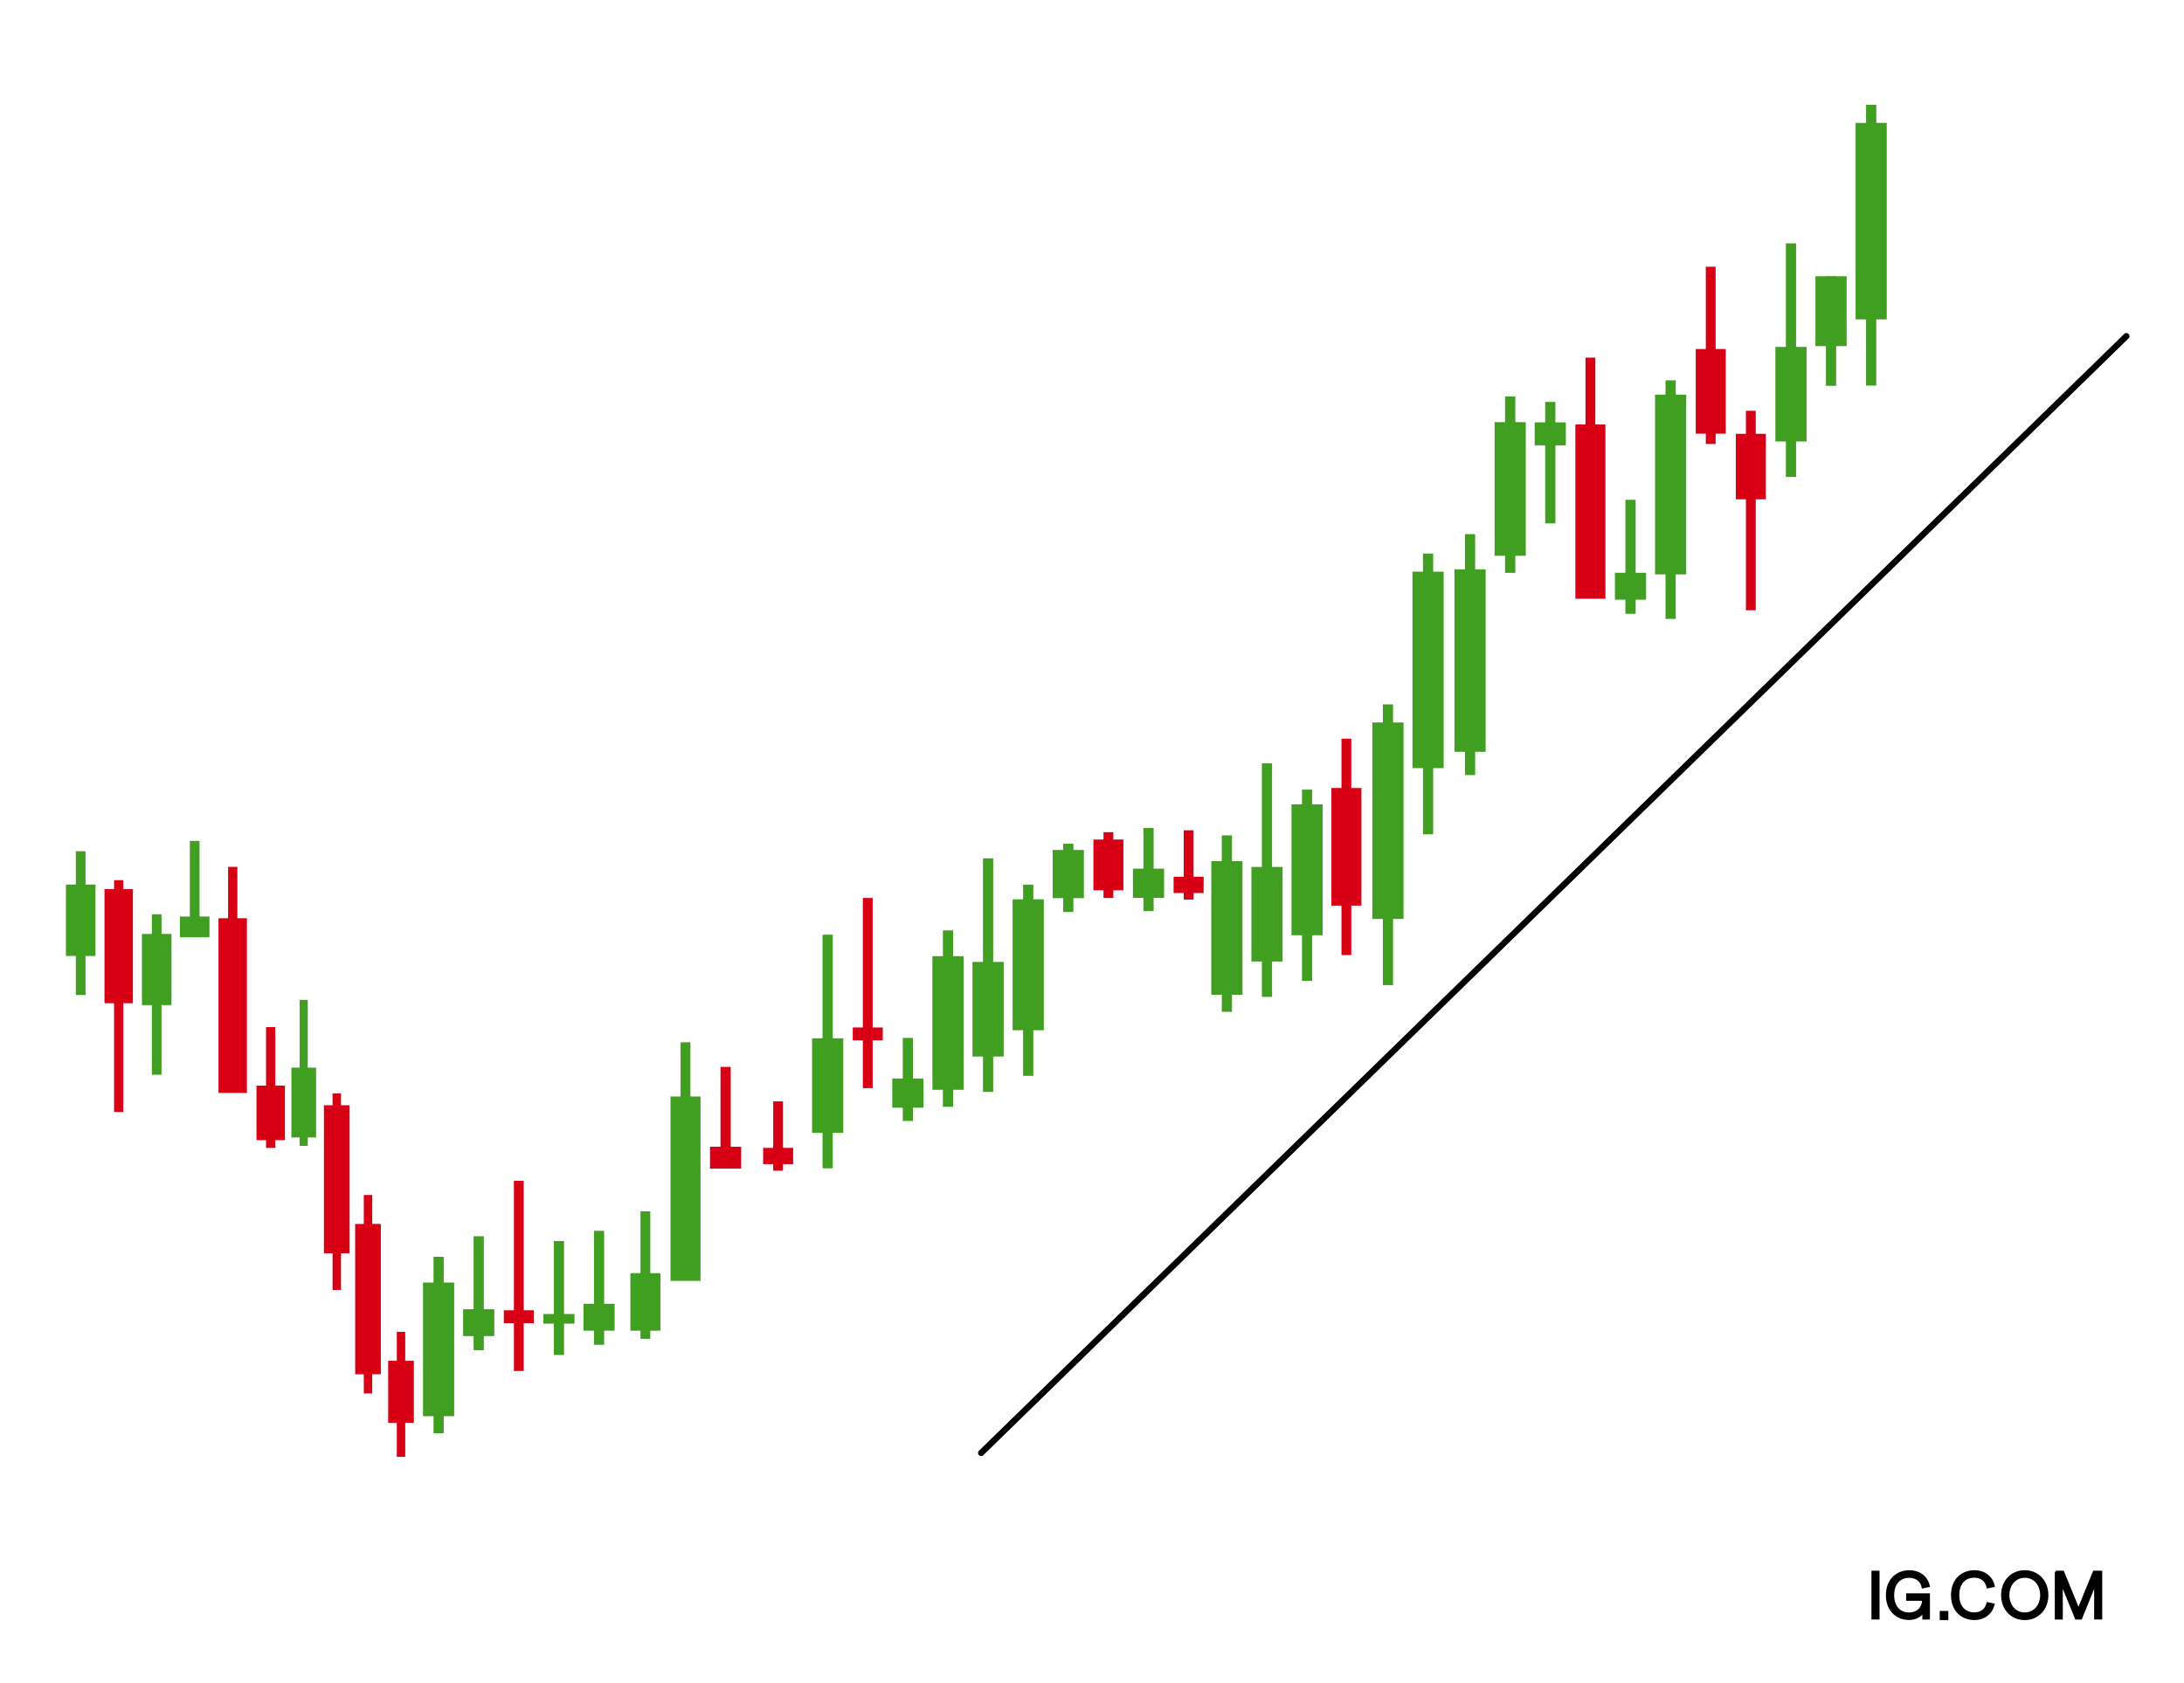 <?xml version="1.0" encoding="UTF-8"?>
<svg id="Layer_1" data-name="Layer 1" xmlns="http://www.w3.org/2000/svg" viewBox="0 0 700 539.62">
  <defs>
    <style>
      .cls-1 {
        fill: none;
        stroke-linecap: round;
        stroke-width: 2px;
      }

      .cls-1, .cls-2 {
        stroke: #000;
        stroke-miterlimit: 10;
      }

      .cls-3 {
        fill: #409e21;
      }

      .cls-2 {
        stroke-width: .7px;
      }

      .cls-4 {
        fill: #d80015;
      }
    </style>
  </defs>
  <g>
    <rect class="cls-2" x="600.17" y="503.91" width="1.9" height="14.94"/>
    <path class="cls-2" d="M604.81,511.39c0-5.09,3.44-7.64,7.1-7.64,3.27,0,5.67,1.83,6.27,4.72l-1.9.4c-.4-2.11-2.05-3.38-4.39-3.38-2.98,0-5.13,2.11-5.13,5.91s2.15,5.9,5.1,5.9c2.75,0,4.51-1.82,4.56-4.44h-5.12v-1.7h6.92v7.7h-1.74v-2.34c-.67,1.52-2.57,2.49-4.63,2.49-3.64,0-7.05-2.54-7.05-7.65"/>
    <rect class="cls-2" x="622.06" y="516.81" width="2.05" height="2.22"/>
    <path class="cls-2" d="M625.67,511.39c0-5.15,3.46-7.64,7.13-7.64,3.2,0,5.58,1.83,6.19,4.72l-1.9.4c-.47-2.15-2.03-3.42-4.33-3.42-2.98,0-5.13,2.09-5.13,5.91s2.15,5.9,5.13,5.9c2.27,0,3.77-1.19,4.3-3.26l1.9.4c-.73,2.82-3.02,4.63-6.18,4.63-3.69,0-7.11-2.51-7.11-7.66"/>
    <path class="cls-2" d="M641.73,511.39c0-4.45,3.04-7.64,7.23-7.64s7.22,3.2,7.22,7.64-3.04,7.65-7.22,7.65-7.23-3.2-7.23-7.65M654.25,511.39c0-3.42-2.21-5.91-5.28-5.91s-5.28,2.51-5.28,5.91,2.21,5.9,5.27,5.9,5.28-2.49,5.28-5.9"/>
    <polygon class="cls-2" points="658.93 503.9 661.23 503.9 666.18 516.05 671.14 503.9 673.44 503.9 673.44 518.85 671.55 518.85 671.55 507.59 666.99 518.86 665.4 518.86 660.8 507.59 660.8 518.86 658.94 518.86 658.94 503.9 658.93 503.9"/>
  </g>
  <g>
    <rect class="cls-3" x="57.67" y="293.83" width="9.47" height="6.64" transform="translate(124.81 594.31) rotate(-180)"/>
    <rect class="cls-3" x="60.86" y="269.58" width="3.1" height="27.55" transform="translate(124.81 566.71) rotate(-180)"/>
    <rect class="cls-3" x="45.49" y="299.41" width="9.47" height="22.81" transform="translate(100.45 621.64) rotate(-180)"/>
    <rect class="cls-3" x="48.68" y="293.11" width="3.1" height="51.43" transform="translate(100.45 637.66) rotate(-180)"/>
    <rect class="cls-3" x="21.13" y="283.59" width="9.47" height="22.89" transform="translate(51.73 590.06) rotate(-180)"/>
    <rect class="cls-3" x="24.32" y="272.9" width="3.1" height="46.1" transform="translate(51.73 591.9) rotate(-180)"/>
    <rect class="cls-4" x="82.21" y="348.06" width="9.11" height="17.48" transform="translate(173.53 713.59) rotate(-180)"/>
    <rect class="cls-4" x="85.28" y="329.28" width="2.98" height="38.72" transform="translate(173.53 697.29) rotate(-180)"/>
    <rect class="cls-4" x="70.03" y="294.39" width="9.11" height="56.01" transform="translate(149.17 644.78) rotate(-180)"/>
    <rect class="cls-4" x="73.09" y="277.92" width="2.98" height="70.92" transform="translate(149.17 626.75) rotate(-180)"/>
    <rect class="cls-4" x="33.49" y="285.06" width="9.11" height="36.57" transform="translate(76.09 606.68) rotate(-180)"/>
    <rect class="cls-4" x="36.55" y="282.16" width="2.98" height="74.32" transform="translate(76.09 638.65) rotate(-180)"/>
    <rect class="cls-3" x="337.41" y="272.48" width="9.99" height="15.45" transform="translate(684.81 560.42) rotate(180)"/>
    <rect class="cls-3" x="340.77" y="270.49" width="3.27" height="21.89" transform="translate(684.81 562.88) rotate(180)"/>
    <rect class="cls-3" x="324.55" y="288.32" width="9.99" height="41.96" transform="translate(659.1 618.6) rotate(180)"/>
    <rect class="cls-3" x="327.91" y="283.61" width="3.27" height="61.3" transform="translate(659.1 628.52) rotate(180)"/>
    <rect class="cls-3" x="285.99" y="345.76" width="9.99" height="9.35" transform="translate(581.97 700.88) rotate(180)"/>
    <rect class="cls-3" x="289.35" y="332.75" width="3.27" height="26.62" transform="translate(581.97 692.12) rotate(180)"/>
    <rect class="cls-3" x="363.12" y="278.48" width="9.99" height="9.35" transform="translate(736.23 566.32) rotate(180)"/>
    <rect class="cls-3" x="366.48" y="265.47" width="3.27" height="26.62" transform="translate(736.23 557.55) rotate(180)"/>
    <rect class="cls-3" x="581.88" y="88.56" width="9.99" height="22.4" transform="translate(1173.75 199.53) rotate(180)"/>
    <rect class="cls-3" x="585.24" y="88.6" width="3.27" height="35.09" transform="translate(1173.75 212.29) rotate(180)"/>
    <rect class="cls-3" x="569.02" y="111.22" width="9.99" height="30.32" transform="translate(1148.04 252.76) rotate(180)"/>
    <rect class="cls-3" x="572.38" y="78.01" width="3.27" height="74.88" transform="translate(1148.04 230.91) rotate(180)"/>
    <rect class="cls-3" x="260.28" y="332.87" width="9.99" height="30.32" transform="translate(530.55 696.06) rotate(180)"/>
    <rect class="cls-3" x="263.64" y="299.66" width="3.27" height="74.88" transform="translate(530.55 674.21) rotate(180)"/>
    <rect class="cls-3" x="311.7" y="308.39" width="9.99" height="30.32" transform="translate(633.39 647.1) rotate(180)"/>
    <rect class="cls-3" x="315.06" y="275.18" width="3.27" height="74.88" transform="translate(633.39 625.24) rotate(180)"/>
    <rect class="cls-3" x="491.9" y="135.4" width="9.99" height="7.38" transform="translate(993.78 278.18) rotate(180)"/>
    <rect class="cls-3" x="495.26" y="128.85" width="3.27" height="38.94" transform="translate(993.78 296.65) rotate(180)"/>
    <rect class="cls-3" x="479.04" y="135.33" width="9.99" height="42.84" transform="translate(968.07 313.51) rotate(180)"/>
    <rect class="cls-3" x="482.4" y="127.08" width="3.27" height="56.56" transform="translate(968.07 310.73) rotate(180)"/>
    <rect class="cls-3" x="298.84" y="306.54" width="9.99" height="42.84" transform="translate(607.68 655.92) rotate(180)"/>
    <rect class="cls-3" x="302.2" y="298.29" width="3.27" height="56.56" transform="translate(607.68 653.13) rotate(180)"/>
    <rect class="cls-3" x="413.95" y="257.85" width="9.99" height="41.96" transform="translate(837.88 557.67) rotate(180)"/>
    <rect class="cls-3" x="417.31" y="253.14" width="3.27" height="61.3" transform="translate(837.88 567.59) rotate(180)"/>
    <rect class="cls-3" x="401.09" y="277.92" width="9.99" height="30.32" transform="translate(812.17 586.17) rotate(180)"/>
    <rect class="cls-3" x="404.45" y="244.72" width="3.27" height="74.88" transform="translate(812.17 564.31) rotate(180)"/>
    <rect class="cls-3" x="388.24" y="276.07" width="9.99" height="42.84" transform="translate(786.47 594.99) rotate(180)"/>
    <rect class="cls-3" x="391.6" y="267.82" width="3.27" height="56.56" transform="translate(786.47 592.2) rotate(180)"/>
    <rect class="cls-3" x="466.19" y="182.52" width="9.99" height="58.5" transform="translate(942.36 423.54) rotate(180)"/>
    <rect class="cls-3" x="469.55" y="171.26" width="3.27" height="77.23" transform="translate(942.36 419.74) rotate(180)"/>
    <rect class="cls-3" x="530.46" y="126.53" width="9.99" height="57.62" transform="translate(1070.91 310.67) rotate(180)"/>
    <rect class="cls-3" x="533.82" y="121.94" width="3.27" height="76.48" transform="translate(1070.91 320.35) rotate(180)"/>
    <rect class="cls-3" x="517.61" y="183.63" width="9.99" height="8.62" transform="translate(1045.2 375.88) rotate(180)"/>
    <rect class="cls-3" x="520.96" y="160.24" width="3.27" height="36.53" transform="translate(1045.2 357.01) rotate(180)"/>
    <rect class="cls-3" x="594.73" y="39.41" width="9.99" height="62.99" transform="translate(1199.46 141.8) rotate(180)"/>
    <rect class="cls-3" x="598.09" y="33.61" width="3.27" height="90" transform="translate(1199.46 157.22) rotate(180)"/>
    <rect class="cls-3" x="452.71" y="183.27" width="9.99" height="62.99" transform="translate(915.42 429.53) rotate(180)"/>
    <rect class="cls-3" x="456.07" y="177.47" width="3.27" height="90" transform="translate(915.42 444.94) rotate(180)"/>
    <rect class="cls-3" x="439.86" y="231.61" width="9.99" height="62.99" transform="translate(889.71 526.22) rotate(180)"/>
    <rect class="cls-3" x="443.22" y="225.81" width="3.27" height="90" transform="translate(889.71 541.63) rotate(180)"/>
    <rect class="cls-4" x="273.32" y="329.4" width="9.62" height="4.14" transform="translate(556.26 662.94) rotate(180)"/>
    <rect class="cls-4" x="276.56" y="287.88" width="3.15" height="60.97" transform="translate(556.26 636.73) rotate(180)"/>
    <rect class="cls-4" x="376.16" y="281.07" width="9.62" height="5.22" transform="translate(761.94 567.37) rotate(180)"/>
    <rect class="cls-4" x="379.39" y="266.19" width="3.15" height="22.23" transform="translate(761.94 554.6) rotate(180)"/>
    <rect class="cls-4" x="244.58" y="367.99" width="9.62" height="5.22" transform="translate(498.79 741.21) rotate(180)"/>
    <rect class="cls-4" x="247.82" y="353.11" width="3.15" height="22.23" transform="translate(498.79 728.44) rotate(180)"/>
    <rect class="cls-4" x="350.45" y="269.15" width="9.62" height="16.27" transform="translate(710.52 554.57) rotate(180)"/>
    <rect class="cls-4" x="353.68" y="266.79" width="3.15" height="21.09" transform="translate(710.52 554.67) rotate(180)"/>
    <rect class="cls-4" x="543.5" y="111.9" width="9.62" height="27.14" transform="translate(1096.62 250.94) rotate(180)"/>
    <rect class="cls-4" x="546.74" y="85.51" width="3.15" height="56.81" transform="translate(1096.62 227.84) rotate(180)"/>
    <rect class="cls-3" x="135.59" y="411.17" width="9.99" height="42.84" transform="translate(281.16 865.19) rotate(180)"/>
    <rect class="cls-3" x="138.94" y="402.92" width="3.27" height="56.56" transform="translate(281.16 862.4) rotate(180)"/>
    <rect class="cls-3" x="187" y="417.98" width="9.99" height="8.62" transform="translate(384 844.59) rotate(180)"/>
    <rect class="cls-3" x="190.36" y="394.59" width="3.27" height="36.53" transform="translate(384 825.72) rotate(180)"/>
    <rect class="cls-3" x="174.15" y="421.27" width="9.99" height="3.09" transform="translate(358.29 845.62) rotate(180)"/>
    <rect class="cls-3" x="177.51" y="397.87" width="3.27" height="36.53" transform="translate(358.29 832.28) rotate(180)"/>
    <rect class="cls-3" x="148.44" y="419.72" width="9.99" height="8.62" transform="translate(306.87 848.06) rotate(180)"/>
    <rect class="cls-3" x="151.8" y="396.33" width="3.27" height="36.53" transform="translate(306.87 829.19) rotate(180)"/>
    <rect class="cls-4" x="161.48" y="420.07" width="9.62" height="4.14" transform="translate(332.58 844.28) rotate(180)"/>
    <rect class="cls-4" x="164.72" y="378.55" width="3.15" height="60.97" transform="translate(332.58 818.08) rotate(180)"/>
    <rect class="cls-4" x="426.73" y="252.62" width="9.62" height="37.71" transform="translate(863.08 542.96) rotate(180)"/>
    <rect class="cls-4" x="429.97" y="236.81" width="3.15" height="69.37" transform="translate(863.08 542.99) rotate(180)"/>
    <rect class="cls-4" x="556.36" y="139.07" width="9.62" height="20.99" transform="translate(1122.33 299.14) rotate(180)"/>
    <rect class="cls-4" x="559.59" y="131.69" width="3.15" height="63.95" transform="translate(1122.33 327.34) rotate(180)"/>
    <rect class="cls-4" x="504.94" y="136.08" width="9.62" height="55.88" transform="translate(1019.49 328.04) rotate(180)"/>
    <rect class="cls-4" x="508.17" y="114.64" width="3.15" height="75.09" transform="translate(1019.49 304.38) rotate(180)"/>
    <rect class="cls-4" x="227.57" y="367.64" width="9.99" height="7.01"/>
    <rect class="cls-4" x="230.93" y="342.04" width="3.27" height="29.07"/>
    <rect class="cls-3" x="202.05" y="408.17" width="9.62" height="18.45"/>
    <rect class="cls-3" x="205.28" y="388.36" width="3.15" height="40.86"/>
    <rect class="cls-3" x="214.9" y="351.53" width="9.62" height="59.11"/>
    <rect class="cls-3" x="218.14" y="334.15" width="3.15" height="74.85"/>
    <rect class="cls-4" x="113.83" y="392.39" width="8.23" height="48.19"/>
    <rect class="cls-4" x="116.6" y="383.11" width="2.7" height="63.62"/>
    <rect class="cls-4" x="124.42" y="436.26" width="8.23" height="19.9"/>
    <rect class="cls-4" x="127.18" y="426.97" width="2.7" height="40.08"/>
    <rect class="cls-4" x="103.82" y="354.34" width="8.23" height="47.47"/>
    <rect class="cls-4" x="106.59" y="350.56" width="2.7" height="63"/>
    <rect class="cls-3" x="93.39" y="342.29" width="7.92" height="22.36"/>
    <rect class="cls-3" x="96.05" y="320.55" width="2.59" height="46.8"/>
  </g>
  <line class="cls-1" x1="314.47" y1="465.81" x2="681.52" y2="107.78"/>
</svg>